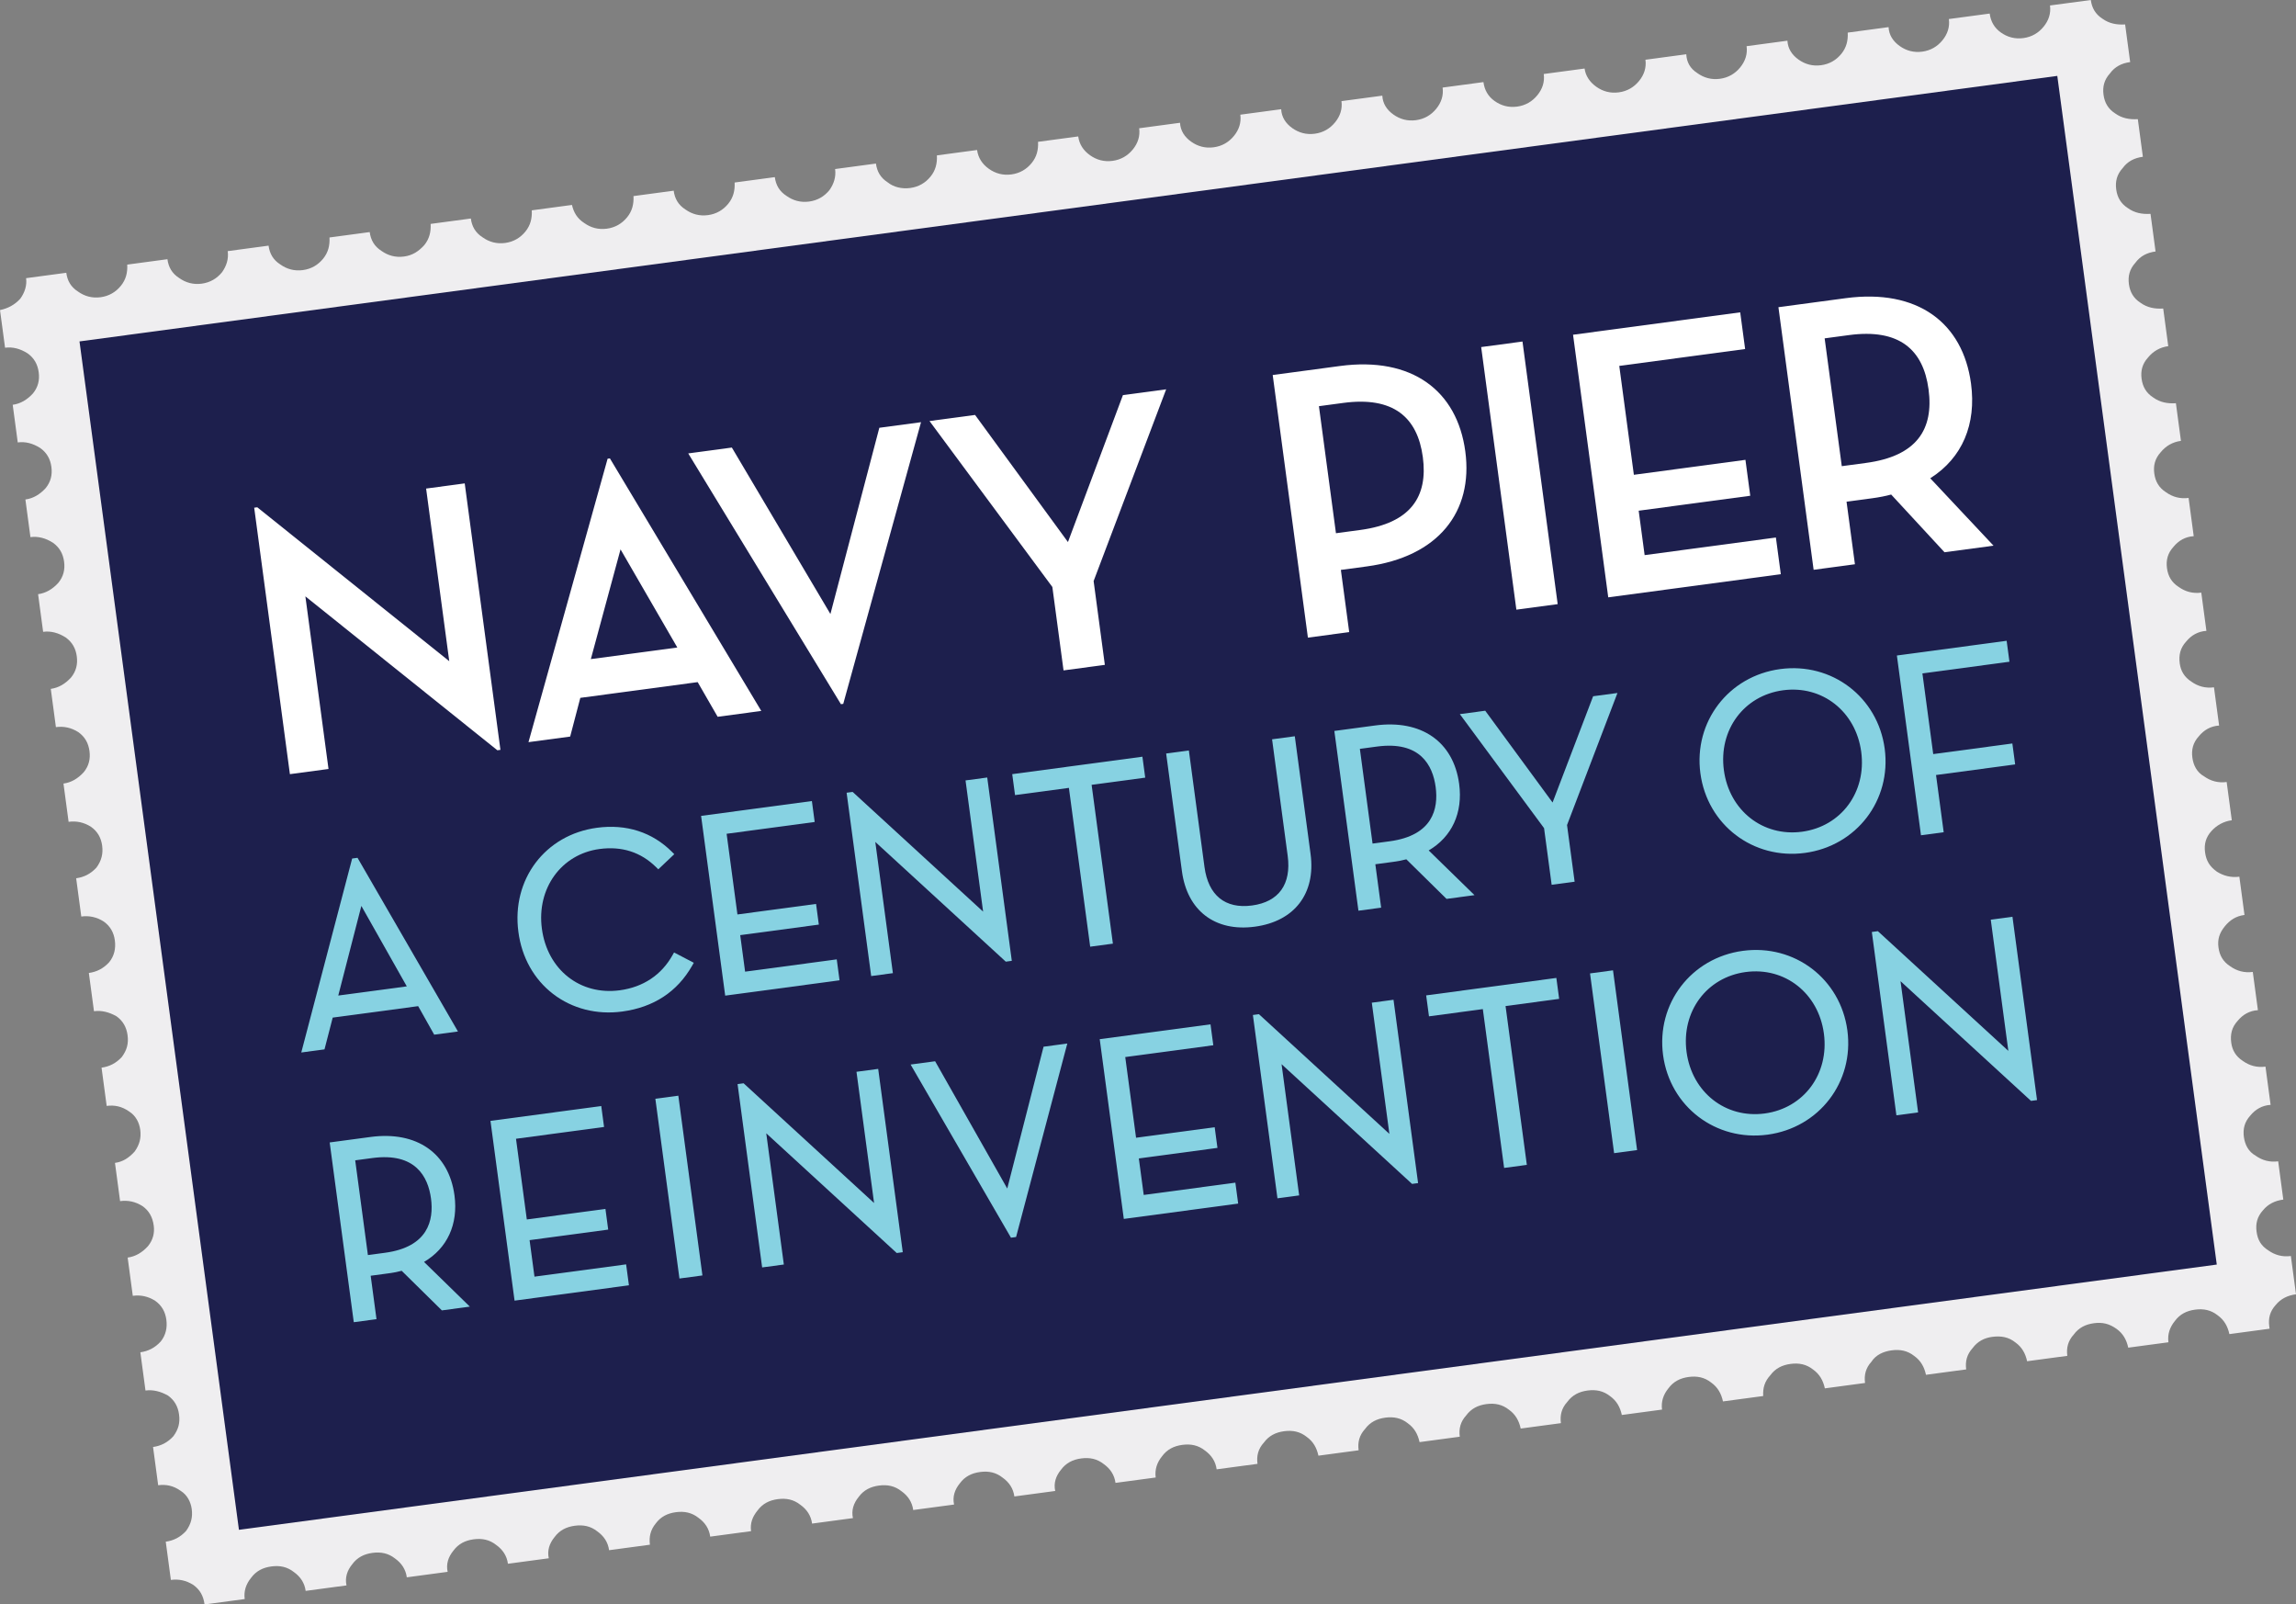 <?xml version="1.0" encoding="utf-8"?>
<!-- Generator: Adobe Illustrator 19.0.0, SVG Export Plug-In . SVG Version: 6.00 Build 0)  -->
<svg version="1.1" id="Layer_1" xmlns="http://www.w3.org/2000/svg" xmlns:xlink="http://www.w3.org/1999/xlink" x="0px" y="0px"
	 viewBox="0 0 900.796 629.282" enable-background="new 0 0 900.796 629.282" xml:space="preserve">
<rect x="0" y="0" width="900.796" height="629.282" fill="#808080" stroke="none"/>
<path fill="#EFEEF0" d="M825.277,37.142c-0.415-3.096,0.259-5.853,2.518-8.336c1.964-2.69,4.634-4.016,7.94-4.459l-1.979-14.761
	c-3.339,0.208-6.265-0.373-8.836-2.209c-2.833-1.801-4.209-4.281-4.623-7.375L804.28,2.147c0.415,3.094-0.509,5.883-2.512,8.332
	c-2,2.45-4.641,4.017-7.947,4.46c-3.301,0.443-6.26-0.373-8.837-2.209c-2.574-1.836-3.949-4.316-4.364-7.41l-16.018,2.147
	c0.415,3.094-0.51,5.883-2.506,8.332c-2.006,2.451-4.641,4.016-7.947,4.46c-3.308,0.443-6.266-0.372-8.841-2.209
	c-2.578-1.836-4.203-4.282-4.361-7.411l-16.023,2.148c0.16,3.128-0.511,5.883-2.511,8.332c-2.002,2.451-4.641,4.017-7.941,4.459
	c-3.312,0.445-6.271-0.372-8.842-2.208c-2.581-1.836-4.202-4.283-4.365-7.411l-16.021,2.148c0.415,3.094-0.513,5.884-2.508,8.332
	c-2.008,2.451-4.646,4.017-7.945,4.46c-3.312,0.444-6.267-0.373-8.843-2.209c-2.834-1.801-4.203-4.282-4.367-7.41l-16.021,2.149
	c0.414,3.094-0.498,5.881-2.506,8.332c-2.002,2.45-4.641,4.016-7.947,4.459c-3.309,0.444-6.266-0.373-8.842-2.208
	c-2.577-1.836-4.199-4.283-4.581-7.137l-16.022,2.148c0.414,3.088-0.51,5.881-2.511,8.331c-2.004,2.449-4.641,4.014-7.943,4.457
	c-3.313,0.444-6.271-0.37-8.841-2.206c-2.581-1.835-3.952-4.321-4.365-7.409l-16.023,2.148c0.415,3.088-0.504,5.881-2.506,8.33
	c-2,2.449-4.641,4.013-7.947,4.457c-3.307,0.443-6.267-0.371-8.842-2.206c-2.578-1.836-4.197-4.287-4.361-7.409L526.3,39.663
	c0.413,3.088-0.505,5.88-2.513,8.33c-1.996,2.449-4.639,4.014-7.948,4.458c-3.306,0.443-6.265-0.371-8.841-2.206
	c-2.576-1.835-4.195-4.289-4.354-7.411l-16.028,2.149c0.414,3.088-0.505,5.881-2.502,8.33c-2.006,2.45-4.65,4.014-7.951,4.457
	c-3.307,0.443-6.266-0.371-8.842-2.206c-2.576-1.835-4.198-4.288-4.36-7.409l-16.028,2.149c0.413,3.088-0.499,5.88-2.5,8.329
	c-2.008,2.45-4.64,4.014-7.955,4.458c-3.302,0.443-6.258-0.371-8.835-2.207c-2.583-1.835-4.205-4.286-4.62-7.375l-15.764,2.114
	c0.157,3.123-0.511,5.881-2.512,8.331c-2.003,2.449-4.641,4.014-7.949,4.457c-3.3,0.443-6.265-0.371-8.84-2.206
	c-2.577-1.835-4.199-4.288-4.614-7.376l-15.768,2.114c0.158,3.124-0.509,5.882-2.506,8.331c-2.001,2.449-4.641,4.014-7.948,4.457
	c-3.308,0.443-6.522-0.337-8.845-2.205c-2.83-1.802-4.201-4.287-4.615-7.375l-16.02,2.147c0.413,3.088-0.506,5.881-2.254,8.297
	c-2.003,2.449-4.636,4.013-7.949,4.457c-3.301,0.442-6.266-0.371-8.84-2.206c-2.829-1.802-4.198-4.288-4.612-7.376l-15.771,2.115
	c0.163,3.122-0.505,5.881-2.506,8.33c-2.001,2.449-4.641,4.014-7.949,4.457c-3.307,0.443-6.266-0.371-8.841-2.206
	c-2.832-1.802-4.197-4.288-4.611-7.377l-15.77,2.115c0.155,3.123-0.506,5.881-2.514,8.331c-2,2.449-4.64,4.014-7.948,4.457
	c-3.301,0.442-6.259-0.371-8.835-2.207c-2.833-1.801-4.203-4.287-4.838-7.107l-15.773,2.115c0.16,3.13-0.506,5.886-2.51,8.338
	c-2.002,2.446-4.637,4.016-7.947,4.459c-3.307,0.443-6.259-0.377-8.834-2.209c-2.834-1.804-4.205-4.286-4.62-7.383l-15.771,2.115
	c0.164,3.13-0.503,5.886-2.504,8.337c-2.26,2.48-4.641,4.017-7.949,4.46c-3.307,0.443-6.264-0.376-8.841-2.209
	c-2.828-1.804-4.197-4.287-4.613-7.383l-15.777,2.115c0.164,3.129-0.498,5.885-2.504,8.337c-2.003,2.447-4.635,4.016-7.943,4.459
	c-3.313,0.444-6.265-0.376-8.841-2.208c-2.833-1.804-4.204-4.287-4.619-7.383l-16.023,2.148c0.416,3.096-0.507,5.886-2.252,8.304
	c-2.002,2.446-4.641,4.016-7.948,4.459c-3.306,0.443-6.26-0.376-8.841-2.208c-2.828-1.805-4.198-4.286-4.613-7.383l-15.771,2.114
	c0.162,3.13-0.505,5.886-2.512,8.338c-2.001,2.447-4.639,4.017-7.941,4.459c-3.307,0.443-6.266-0.375-8.841-2.209
	c-2.834-1.803-4.203-4.286-4.618-7.382l-15.765,2.114c0.382,2.854-0.536,5.646-2.286,8.062c-2.26,2.483-4.93,3.812-7.948,4.457
	l1.979,14.763c3.05-0.408,6.009,0.408,8.842,2.209c2.577,1.834,3.946,4.319,4.361,7.414c0.414,3.093-0.253,5.85-2.254,8.299
	c-2.259,2.482-4.898,4.051-7.948,4.459l1.979,14.762c3.05-0.409,6.008,0.405,8.842,2.209c2.577,1.836,3.946,4.318,4.361,7.414
	c0.415,3.093-0.253,5.849-2.254,8.301c-2.26,2.484-4.898,4.051-7.949,4.459l1.979,14.756c3.051-0.408,6.009,0.409,8.842,2.21
	c2.577,1.838,3.946,4.32,4.362,7.416c0.414,3.09-0.253,5.849-2.255,8.296c-2.258,2.489-4.897,4.053-7.948,4.461l1.979,14.759
	c3.05-0.408,6.009,0.411,8.842,2.21c2.576,1.836,3.946,4.321,4.361,7.413c0.415,3.096-0.252,5.854-2.254,8.302
	c-2.259,2.483-4.898,4.05-7.948,4.459l2.011,14.997c3.05-0.408,5.977,0.172,8.811,1.975c2.577,1.832,3.946,4.317,4.36,7.408
	c0.416,3.099-0.251,5.855-2.253,8.303c-2.26,2.483-4.898,4.049-7.949,4.458l2.012,15.002c3.049-0.409,5.975,0.166,8.809,1.967
	c2.577,1.836,3.945,4.316,4.36,7.414c0.415,3.096-0.252,5.848-2.222,8.541c-2.259,2.48-4.93,3.807-7.98,4.215l2.012,15.004
	c3.05-0.408,5.976,0.168,8.81,1.969c2.576,1.834,3.946,4.318,4.361,7.414c0.415,3.096-0.22,6.086-2.222,8.535
	c-2.26,2.482-4.93,3.812-7.98,4.221l2.011,14.998c3.05-0.41,6.008,0.404,8.812,1.975c2.575,1.83,3.945,4.318,4.36,7.412
	c0.446,3.334-0.253,5.85-2.223,8.541c-2.259,2.483-4.931,3.805-7.981,4.213l2.011,15.004c3.051-0.41,5.977,0.168,8.843,2.207
	c2.545,1.6,3.945,4.318,4.329,7.176c0.415,3.098-0.252,5.85-2.222,8.543c-2.26,2.48-4.641,4.014-7.695,4.424l2.01,14.996
	c3.055-0.408,5.98,0.164,8.815,1.969c2.57,1.838,3.938,4.314,4.386,7.652c0.384,2.861-0.283,5.617-2.279,8.065
	c-2.26,2.484-4.899,4.049-7.954,4.459l2.011,14.996c3.055-0.41,5.981,0.168,8.814,1.969c2.571,1.836,3.941,4.32,4.355,7.414
	c0.416,3.098-0.22,6.088-2.216,8.541c-2.259,2.484-4.931,3.809-7.985,4.219l2.011,14.996c3.055-0.41,6.014,0.41,8.815,1.969
	c2.571,1.838,3.94,4.324,4.355,7.42c0.447,3.332-0.253,5.846-2.217,8.531c-2.258,2.494-4.928,3.818-7.984,4.229l2.011,15.002
	c3.055-0.41,5.98,0.158,8.847,2.207c2.539,1.598,3.939,4.312,4.322,7.17c0.416,3.098-0.252,5.848-2.216,8.535
	c-2.259,2.486-4.929,3.822-7.983,4.23l2.011,14.996c3.055-0.41,5.981,0.17,8.814,1.967c2.57,1.834,3.939,4.316,4.355,7.42
	c0.032,0.234,0.032,0.234,0.032,0.234l15.765-2.115c-0.416-3.096,0.509-5.885,2.512-8.334c1.969-2.686,4.64-4.014,7.946-4.459
	c3.309-0.443,6.235,0.137,8.843,2.209c2.577,1.834,4.197,4.281,4.613,7.379l16.021-2.148c-0.666-3.062,0.258-5.854,2.255-8.301
	c1.975-2.686,4.645-4.016,7.952-4.459c3.302-0.443,6.228,0.137,8.842,2.209c2.574,1.832,4.196,4.281,4.612,7.379l16.023-2.148
	c-0.668-3.062,0.251-5.854,2.254-8.301c1.97-2.686,4.64-4.014,7.947-4.459c3.309-0.443,6.234,0.137,8.842,2.209
	c2.575,1.834,4.197,4.283,4.613,7.379l16.021-2.148c-0.667-3.062,0.257-5.854,2.259-8.301c1.97-2.686,4.641-4.016,7.948-4.459
	c3.302-0.443,6.228,0.137,8.835,2.209c2.576,1.834,4.204,4.281,4.621,7.379l16.021-2.148c-0.415-3.096,0.252-5.854,2.254-8.299
	c1.975-2.688,4.642-4.018,7.947-4.461c3.307-0.443,6.229,0.139,8.841,2.209c2.577,1.834,4.198,4.283,4.614,7.379l16.026-2.148
	c-0.416-3.096,0.537-5.65,2.538-8.1c1.97-2.686,4.64-4.016,7.948-4.457c3.308-0.443,6.233,0.135,8.836,2.209
	c2.583,1.832,4.203,4.285,4.618,7.383l16.024-2.148c-0.669-3.062,0.257-5.857,2.252-8.305c1.975-2.685,4.64-4.016,7.948-4.459
	c3.306-0.443,6.233,0.137,8.841,2.209c2.576,1.834,4.197,4.287,4.612,7.383l16.03-2.148c-0.668-3.064,0.251-5.857,2.253-8.307
	c1.97-2.684,4.64-4.016,7.948-4.457c3.307-0.443,6.233,0.135,8.835,2.209c2.582,1.832,4.206,4.285,4.621,7.383l16.021-2.146
	c-0.669-3.064,0.251-5.859,2.253-8.307c1.976-2.685,4.639-4.016,7.947-4.459c3.306-0.443,6.233,0.137,8.841,2.209
	c2.574,1.834,4.198,4.285,4.614,7.383l15.771-2.113c-0.416-3.098,0.508-5.893,2.504-8.338c1.97-2.688,4.646-4.018,7.949-4.461
	c3.311-0.443,6.237,0.135,8.845,2.207c2.576,1.836,4.199,4.289,4.615,7.385l16.027-2.148c-0.416-3.098,0.24-5.856,2.5-8.338
	c1.975-2.686,4.638-4.016,7.952-4.459c3.308-0.445,6.227,0.135,8.837,2.207c2.581,1.834,3.952,4.32,4.617,7.385l15.771-2.115
	c-0.415-3.098,0.247-5.855,2.507-8.338c1.963-2.688,4.639-4.016,7.945-4.461c3.309-0.443,6.234,0.137,8.843,2.209
	c2.575,1.834,3.94,4.322,4.611,7.385l15.778-2.115c-0.416-3.098,0.246-5.855,2.5-8.338c1.971-2.686,4.645-4.018,7.948-4.459
	c3.31-0.445,6.231,0.135,8.839,2.207c2.576,1.834,3.947,4.322,4.618,7.385l15.773-2.115c-0.415-3.098,0.246-5.855,2.506-8.338
	c1.969-2.686,4.639-4.016,7.947-4.459c3.307-0.445,6.227,0.137,8.84,2.207c2.577,1.834,3.941,4.322,4.613,7.385l15.771-2.115
	c-0.415-3.096,0.503-5.891,2.505-8.338c1.973-2.685,4.642-4.016,7.954-4.461c3.303-0.441,6.228,0.137,8.836,2.209
	c2.575,1.834,3.944,4.322,4.613,7.385l15.776-2.115c-0.164-3.131,0.533-5.654,2.787-8.135c1.971-2.689,4.641-4.018,7.949-4.459
	c3.307-0.445,6.234,0.133,8.841,2.209c2.576,1.832,3.946,4.32,4.619,7.383l15.766-2.115c-0.415-3.096,0.252-5.855,2.511-8.338
	c1.71-2.654,4.633-4.018,7.947-4.461c3.306-0.443,6.228,0.135,8.841,2.209c2.577,1.834,3.94,4.322,4.607,7.385l15.776-2.115
	c-0.416-3.096,0.253-5.857,2.505-8.338c1.97-2.689,4.641-4.016,7.696-4.426c3.561-0.477,6.485,0.1,9.093,2.176
	c2.577,1.832,3.946,4.32,4.614,7.383l15.77-2.115c-0.414-3.094,0.251-5.855,2.51-8.338c1.97-2.688,4.636-4.016,7.943-4.459
	c3.311-0.445,5.976,0.168,8.847,2.209c2.574,1.832,3.94,4.32,4.607,7.383l15.765-2.113c-0.415-3.096,0.509-5.891,2.518-8.34
	c1.968-2.688,4.635-4.016,7.947-4.459c3.302-0.443,6.228,0.135,8.835,2.211c2.575,1.832,3.948,4.32,4.613,7.383l15.77-2.117
	c-0.063-0.475-0.096-0.711-0.128-0.953c-0.414-3.096,0.253-5.844,2.511-8.334c2.001-2.449,4.668-3.771,7.982-4.217l-2.012-15.008
	c-3.314,0.443-6.267-0.371-8.843-2.205c-2.833-1.803-4.17-4.043-4.617-7.375c-0.415-3.096,0.251-5.858,2.511-8.342
	c2.001-2.449,4.667-3.77,7.98-4.213l-2.011-15.004c-3.315,0.445-6.267-0.371-8.843-2.207c-2.802-1.566-4.202-4.279-4.617-7.379
	c-0.415-3.09,0.252-5.852,2.51-8.336c2.002-2.447,4.635-4.014,7.981-4.221l-2.011-14.998c-3.314,0.445-6.267-0.369-8.841-2.205
	c-2.834-1.801-4.203-4.285-4.587-7.143c-0.448-3.338,0.22-6.088,2.479-8.57c2.002-2.449,4.635-4.016,7.98-4.223l-2.011-14.998
	c-3.314,0.443-6.267-0.377-8.842-2.205c-2.833-1.807-4.203-4.289-4.618-7.385c-0.415-3.098,0.285-5.611,2.511-8.332
	c2.001-2.453,4.384-3.986,7.69-4.428l-2.012-15c-3.307,0.443-6.265-0.373-8.803-1.965c-2.865-2.045-4.209-4.283-4.655-7.615
	c-0.416-3.098,0.258-5.857,2.517-8.342c2.028-2.208,4.666-3.773,7.974-4.217l-2.012-15.001c-3.307,0.444-6.264-0.371-8.836-2.206
	c-2.801-1.565-4.209-4.283-4.623-7.379c-0.415-3.097,0.259-5.854,2.518-8.336c1.996-2.449,4.635-4.016,7.973-4.223l-2.011-14.996
	c-3.306,0.443-6.264-0.37-8.835-2.206c-2.833-1.804-4.21-4.285-4.593-7.143c-0.447-3.332,0.229-6.089,2.486-8.572
	c1.997-2.449,4.634-4.017,7.973-4.224l-2.011-14.997c-3.307,0.443-6.265-0.375-8.836-2.209c-2.832-1.801-4.209-4.285-4.625-7.378
	c-0.414-3.098,0.259-5.854,2.518-8.337c1.996-2.448,4.636-4.016,7.976-4.217l-2.013-15.004c-3.307,0.442-6.264-0.37-8.835-2.206
	c-2.834-1.802-4.209-4.284-4.625-7.379c-0.413-3.097,0.26-5.854,2.518-8.336c1.997-2.448,4.636-4.013,7.942-4.457l-1.979-14.761
	c-3.339,0.205-6.264-0.372-8.835-2.209c-2.834-1.802-4.209-4.284-4.625-7.38c-0.415-3.093,0.259-5.85,2.518-8.333
	c1.996-2.449,4.635-4.02,7.941-4.462l-1.978-14.759c-3.341,0.206-6.265-0.374-8.837-2.211c-2.833-1.799-4.209-4.281-4.624-7.377
	c-0.415-3.093,0.259-5.854,2.517-8.337c1.965-2.684,4.636-4.012,7.942-4.455l-1.979-14.762c-3.338,0.205-6.265-0.371-8.835-2.211
	c-2.833-1.799-4.209-4.281-4.624-7.374c-0.416-3.099,0.258-5.856,2.518-8.337c1.964-2.689,4.635-4.018,7.941-4.461l-1.979-14.759
	c-3.339,0.205-6.265-0.374-8.835-2.21C827.068,42.717,825.691,40.235,825.277,37.142z"/>
<g>
	<defs>
		
			<rect id="SVGID_1_" x="58.929" y="79.629" transform="matrix(-0.991 0.133 -0.133 -0.991 938.704 567.073)" width="782.999" height="470.463"/>
	</defs>
	<clipPath id="SVGID_2_">
		<use xlink:href="#SVGID_1_"  overflow="visible"/>
	</clipPath>
	<polygon clip-path="url(#SVGID_2_)" fill="#1D1F4D" points="929.211,488.004 34.166,608.006 -28.352,141.718 866.693,21.714 
		929.211,488.004 	"/>
</g>
<g>
	<polygon fill="#FFFFFF" points="119.81,233.901 128.887,301.605 113.74,303.637 99.729,199.128 100.938,198.966 176.257,259.33 
		167.178,191.623 182.326,189.592 196.339,294.103 195.126,294.266 119.81,233.901 	"/>
	<path fill="#FFFFFF" d="M243.458,215.471l-11.654,43.04l33.929-4.549L243.458,215.471L243.458,215.471z M223.699,288.893
		l-16.36,2.193l31.045-111.168l0.908-0.121l59.381,99.043l-17.116,2.296l-7.837-13.597l-46.043,6.173L223.699,288.893
		L223.699,288.893z"/>
	<polygon fill="#FFFFFF" points="270.016,177.835 287.132,175.54 325.797,240.822 344.991,167.783 361.351,165.589 330.832,276.071 
		329.924,276.193 270.016,177.835 	"/>
	<polygon fill="#FFFFFF" points="364.677,165.143 382.553,162.747 418.992,212.599 440.561,154.969 457.524,152.694 429.063,227.9 
		433.469,260.768 417.261,262.942 412.874,230.227 364.677,165.143 	"/>
	<path fill="#FFFFFF" d="M533.684,207.861c19.844-2.661,26.61-13.129,24.541-28.578c-2.093-15.6-11.532-23.892-31.223-21.252
		l-9.543,1.279l6.68,49.83L533.684,207.861L533.684,207.861z M529.338,247.915l-16.204,2.172l-13.81-102.997l26.353-3.533
		c28.325-3.798,46.02,9.714,49.208,33.492c3.167,23.629-10.497,41.341-38.669,45.117l-10.148,1.361L529.338,247.915L529.338,247.915
		z"/>
	<polygon fill="#FFFFFF" points="581.113,136.125 597.32,133.951 611.13,236.948 594.922,239.121 581.113,136.125 	"/>
	<polygon fill="#FFFFFF" points="617.158,131.291 682.742,122.498 684.671,136.892 635.293,143.512 641.019,186.223 
		684.794,180.354 686.683,194.441 642.908,200.309 645.243,217.727 696.742,210.822 698.672,225.211 630.967,234.289 
		617.158,131.291 	"/>
	<path fill="#FFFFFF" d="M732.134,181.561c19.84-2.66,26.61-13.127,24.499-28.879c-2.093-15.6-11.532-23.893-31.221-21.253
		l-9.543,1.28l6.721,50.132L732.134,181.561L732.134,181.561z M782.125,214.021l-19.236,2.58l-20.921-22.636
		c-2.23,0.608-4.786,1.104-7.359,1.449l-10.15,1.361l3.291,24.536l-16.204,2.173l-13.81-102.997l26.354-3.533
		c28.323-3.798,46.016,9.714,49.204,33.492c2.131,15.904-3.343,29.128-15.991,37.144L782.125,214.021L782.125,214.021z"/>
	<path fill="#87D2E2" d="M159.597,386.866l-26.886,3.604l9.061-35.154L159.597,386.866L159.597,386.866z M138.162,336.729
		L118.2,412.805l9.112-1.223l3.221-12.461l33.527-4.494l6.293,11.185l9.318-1.25l-39.4-68.117L138.162,336.729L138.162,336.729z"/>
	<path fill="#87D2E2" d="M263.876,374.594c-4.364,7.807-11.529,12.58-20.719,13.812c-15.552,2.086-28.403-8.066-30.558-24.143
		c-2.12-15.814,7.602-29.258,22.619-31.27c8.753-1.176,16.229,1.229,22.214,7.145l0.832,0.826l6.282-5.943l-0.88-0.877
		c-7.738-7.748-17.926-11.029-29.463-9.48c-20.327,2.725-33.575,20.279-30.819,40.834c1.285,9.947,6.119,18.596,13.612,24.348
		c7.531,5.779,17.147,8.23,27.076,6.9c12.388-1.66,21.64-7.732,27.509-18.039l0.619-1.092l-7.747-4.045L263.876,374.594
		L263.876,374.594z"/>
	<polygon fill="#87D2E2" points="328.282,376.28 292.328,381.1 290.408,366.778 321.254,362.641 320.167,354.532 289.32,358.667 
		285.077,327.022 319.629,322.39 318.528,314.174 275.064,320.002 284.517,390.506 329.383,384.491 328.282,376.28 	"/>
	<polygon fill="#87D2E2" points="396.964,376.858 387.324,304.95 378.81,306.092 385.71,357.555 334.518,310.603 332.154,310.921 
		341.794,382.827 350.308,381.684 343.408,330.219 394.599,377.174 396.964,376.858 	"/>
	<polygon fill="#87D2E2" points="427.715,371.307 436.627,370.112 428.276,307.822 449.308,305.003 448.206,296.788 
		397.131,303.636 398.232,311.85 419.363,309.017 427.715,371.307 	"/>
	<path fill="#87D2E2" d="M514.178,334.94l-6.188-46.168l-8.915,1.194l6.122,45.668c1.497,11.172-3.474,18.104-13.998,19.516
		c-10.526,1.41-17.15-3.965-18.647-15.139l-6.125-45.668l-8.911,1.195l6.19,46.167c2.08,15.508,13.039,23.844,28.607,21.756
		C507.881,361.375,516.258,350.446,514.178,334.94L514.178,334.94z"/>
	<path fill="#87D2E2" d="M533.519,293.712l6.711-0.9c16.969-2.274,21.887,7.375,23.027,15.873
		c1.133,8.453-1.076,19.005-18.046,21.281l-6.712,0.9L533.519,293.712L533.519,293.712z M578.49,351.09l-17.968-17.533
		c9.126-5.346,13.471-14.767,11.95-26.108c-2.221-16.554-14.846-25.332-32.943-22.905l-16.023,2.147l9.453,70.504l8.912-1.195
		l-2.283-17.023l7.111-0.953c1.974-0.266,3.565-0.578,5.051-0.99l15.773,15.527L578.49,351.09L578.49,351.09z"/>
	<polygon fill="#87D2E2" points="625.037,273.079 609.127,314.758 582.701,278.755 572.742,280.09 605.787,324.811 608.767,347.032 
		617.779,345.823 614.799,323.599 634.583,271.799 625.037,273.079 	"/>
	<path fill="#87D2E2" d="M699.557,270.736c15.357-2.058,28.539,8.314,30.659,24.128c2.121,15.815-7.864,29.294-23.221,31.353
		c-15.358,2.059-28.539-8.314-30.66-24.128C674.215,286.274,684.198,272.796,699.557,270.736L699.557,270.736z M708.109,334.53
		c20.272-2.717,34.027-20.686,31.317-40.9c-2.712-20.219-20.714-33.928-40.985-31.21c-20.274,2.719-34.03,20.687-31.319,40.904
		C669.832,323.539,687.835,337.249,708.109,334.53L708.109,334.53z"/>
	<polygon fill="#87D2E2" points="788.374,259.542 787.272,251.327 744.209,257.1 753.662,327.606 762.575,326.411 759.567,303.977 
		790.612,299.814 789.512,291.603 758.467,295.766 754.224,264.12 788.374,259.542 	"/>
	<path fill="#87D2E2" d="M139.357,455.102l6.71-0.9c16.969-2.273,21.89,7.379,23.029,15.877c1.133,8.453-1.077,19.004-18.046,21.281
		l-6.71,0.898L139.357,455.102L139.357,455.102z M178.308,468.844c-2.22-16.557-14.841-25.332-32.94-22.906l-16.025,2.148
		l9.454,70.502l8.913-1.195l-2.282-17.027l7.11-0.953c1.973-0.264,3.563-0.574,5.052-0.986l15.769,15.529l10.97-1.473
		l-17.971-17.533C175.487,489.602,179.828,480.18,178.308,468.844L178.308,468.844z"/>
	<polygon fill="#87D2E2" points="207.773,486.403 238.618,482.268 237.531,474.155 206.686,478.289 202.443,446.643 
		236.993,442.012 235.892,433.801 192.427,439.629 201.88,510.131 246.749,504.114 245.648,495.905 209.693,500.723 
		207.773,486.403 	"/>
	<polygon fill="#87D2E2" points="266.569,501.457 275.585,500.249 266.131,429.749 257.118,430.956 266.569,501.457 	"/>
	<polygon fill="#87D2E2" points="342.928,471.838 291.739,424.885 289.373,425.202 299.013,497.106 307.526,495.965 
		300.627,444.504 351.817,491.454 354.183,491.137 344.543,419.235 336.028,420.375 342.928,471.838 	"/>
	<polygon fill="#87D2E2" points="395.176,466.161 366.878,416.239 357.261,417.53 396.637,485.444 398.643,485.174 418.739,409.286 
		409.423,410.536 395.176,466.161 	"/>
	<polygon fill="#87D2E2" points="446.802,454.358 477.646,450.221 476.559,442.106 445.714,446.241 441.47,414.596 476.021,409.963 
		474.92,401.754 431.456,407.581 440.907,478.081 485.775,472.067 484.674,463.858 448.722,468.678 446.802,454.358 	"/>
	<polygon fill="#87D2E2" points="545.104,444.731 493.915,397.778 491.55,398.096 501.189,470 509.703,468.858 502.803,417.397 
		553.994,464.346 556.36,464.03 546.72,392.127 538.205,393.27 545.104,444.731 	"/>
	<polygon fill="#87D2E2" points="560.634,398.62 581.764,395.786 590.117,458.077 599.029,456.883 590.678,394.59 611.707,391.772 
		610.607,383.561 559.533,390.409 560.634,398.62 	"/>
	<polygon fill="#87D2E2" points="633.271,452.292 642.286,451.082 632.835,380.581 623.819,381.789 633.271,452.292 	"/>
	<path fill="#87D2E2" d="M692.352,436.725c-15.359,2.059-28.539-8.316-30.658-24.129c-2.12-15.812,7.859-29.295,23.219-31.353
		c15.357-2.059,28.54,8.316,30.66,24.129C717.692,421.186,707.709,434.667,692.352,436.725L692.352,436.725z M683.799,372.932
		c-20.272,2.719-34.031,20.684-31.32,40.9c2.71,20.215,20.715,33.92,40.986,31.201c20.273-2.717,34.029-20.682,31.319-40.896
		C722.073,383.92,704.07,370.215,683.799,372.932L683.799,372.932z"/>
	<polygon fill="#87D2E2" points="787.939,412.172 736.75,365.221 734.382,365.538 744.021,437.442 752.539,436.299 745.64,384.838 
		796.829,431.789 799.193,431.471 789.554,359.569 781.041,360.711 787.939,412.172 	"/>
</g>
</svg>
